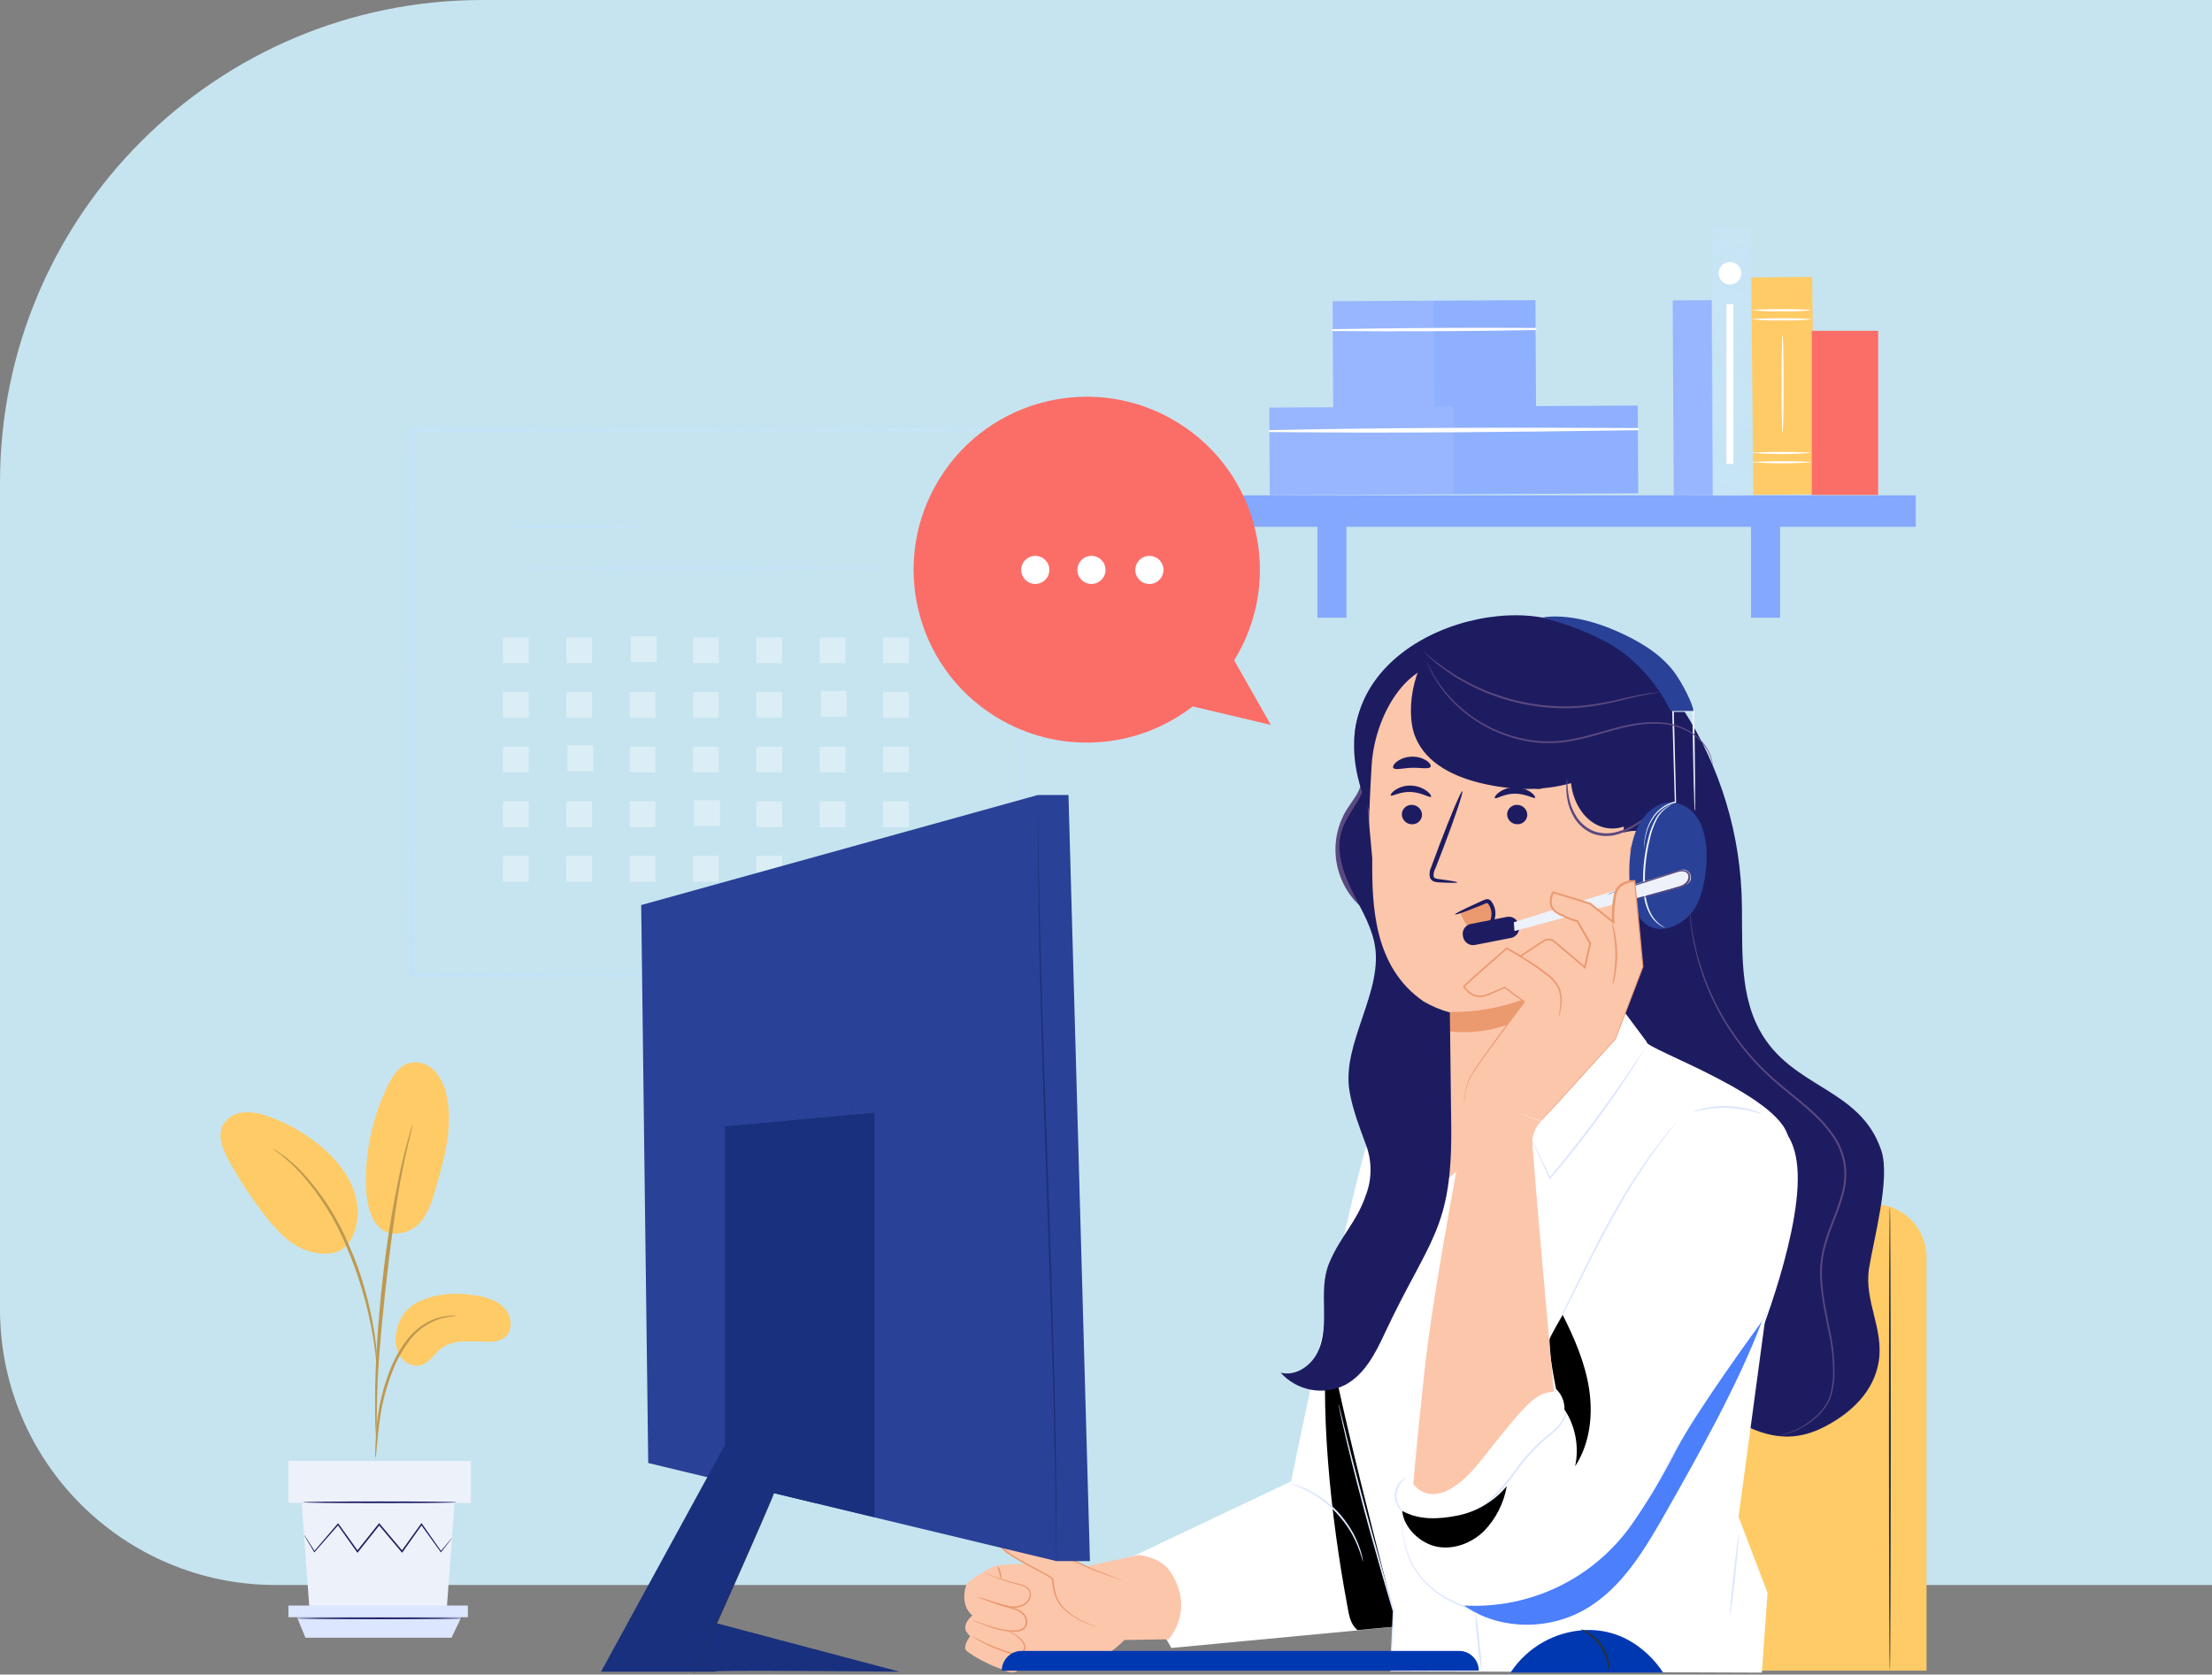 <svg width="321" height="243" viewBox="0 0 321 243" fill="none" xmlns="http://www.w3.org/2000/svg">
<rect x="0" y="0" width="321" height="243" fill="#808080" stroke="none"/>
<path d="M0 70C0 31.34 31.34 0 70 0H321V230H40C17.909 230 0 212.091 0 190V70Z" fill="#C6E4EF"/>
<path d="M148.334 141.602C148.334 141.602 148.334 141.092 148.334 140.134C148.334 139.175 148.334 137.742 148.334 135.891C148.334 132.174 148.303 126.737 148.283 119.818C148.257 105.978 148.221 86.208 148.181 62.409L148.38 62.608L59.706 62.644L59.941 62.409C59.941 91.221 59.941 118.334 59.941 141.602L59.732 141.399L123.84 141.5L141.926 141.557H148.37C148.37 141.557 148.237 141.557 147.966 141.557H146.756L142.013 141.582L123.978 141.638L59.732 141.74H59.523V141.531C59.523 118.263 59.523 91.149 59.497 62.338V62.103L148.574 62.139V62.338C148.533 86.188 148.497 106.004 148.472 119.869C148.472 126.773 148.431 132.194 148.421 135.901C148.421 137.737 148.421 139.144 148.421 140.108C148.421 141.072 148.334 141.602 148.334 141.602Z" fill="url(#paint0_linear_136_61)"/>
<path d="M93.683 76.478C93.683 76.61 89.016 76.717 83.267 76.717C77.517 76.717 72.845 76.61 72.845 76.478C72.845 76.345 77.492 76.258 83.267 76.258C89.042 76.258 93.683 76.35 93.683 76.478Z" fill="url(#paint1_linear_136_61)"/>
<path d="M131.239 82.429C131.239 82.556 118.422 82.663 102.644 82.663C86.866 82.663 74.014 82.556 74.014 82.429C74.014 82.302 86.831 82.189 102.644 82.189C118.458 82.189 131.239 82.296 131.239 82.429Z" fill="url(#paint2_linear_136_61)"/>
<path d="M76.73 92.501H72.997V96.228H76.73V92.501Z" fill="white" fill-opacity="0.37"/>
<path d="M85.922 92.501H82.189V96.228H85.922V92.501Z" fill="white" fill-opacity="0.37"/>
<path d="M95.281 92.331H91.548V96.059H95.281V92.331Z" fill="white" fill-opacity="0.37"/>
<path d="M104.303 92.501H100.57V96.228H104.303V92.501Z" fill="white" fill-opacity="0.37"/>
<path d="M113.499 92.501H109.766V96.228H113.499V92.501Z" fill="white" fill-opacity="0.37"/>
<path d="M122.69 92.501H118.958V96.228H122.69V92.501Z" fill="white" fill-opacity="0.37"/>
<path d="M131.882 92.501H128.149V96.228H131.882V92.501Z" fill="white" fill-opacity="0.37"/>
<path d="M76.73 100.429H72.997V104.158H76.73V100.429Z" fill="white" fill-opacity="0.37"/>
<path d="M85.922 100.429H82.189V104.158H85.922V100.429Z" fill="white" fill-opacity="0.37"/>
<path d="M95.112 100.429H91.379V104.158H95.112V100.429Z" fill="white" fill-opacity="0.37"/>
<path d="M104.303 100.429H100.57V104.158H104.303V100.429Z" fill="white" fill-opacity="0.37"/>
<path d="M113.499 100.429H109.766V104.158H113.499V100.429Z" fill="white" fill-opacity="0.37"/>
<path d="M122.859 100.255H119.126V103.983H122.859V100.255Z" fill="white" fill-opacity="0.37"/>
<path d="M131.882 100.429H128.149V104.158H131.882V100.429Z" fill="white" fill-opacity="0.37"/>
<path d="M76.73 108.354H72.997V112.081H76.73V108.354Z" fill="white" fill-opacity="0.37"/>
<path d="M86.09 108.186H82.357V111.913H86.09V108.186Z" fill="white" fill-opacity="0.37"/>
<path d="M95.112 108.354H91.379V112.081H95.112V108.354Z" fill="white" fill-opacity="0.37"/>
<path d="M104.303 108.354H100.57V112.081H104.303V108.354Z" fill="white" fill-opacity="0.37"/>
<path d="M113.499 108.354H109.766V112.081H113.499V108.354Z" fill="white" fill-opacity="0.37"/>
<path d="M122.69 108.354H118.958V112.081H122.69V108.354Z" fill="white" fill-opacity="0.37"/>
<path d="M131.882 108.354H128.149V112.081H131.882V108.354Z" fill="white" fill-opacity="0.37"/>
<path d="M76.73 116.284H72.997V120.011H76.73V116.284Z" fill="white" fill-opacity="0.37"/>
<path d="M85.922 116.284H82.189V120.011H85.922V116.284Z" fill="white" fill-opacity="0.37"/>
<path d="M95.112 116.284H91.379V120.011H95.112V116.284Z" fill="white" fill-opacity="0.37"/>
<path d="M104.477 116.115H100.745V119.842H104.477V116.115Z" fill="white" fill-opacity="0.37"/>
<path d="M113.499 116.284H109.766V120.011H113.499V116.284Z" fill="white" fill-opacity="0.37"/>
<path d="M122.69 116.284H118.958V120.011H122.69V116.284Z" fill="white" fill-opacity="0.37"/>
<path d="M131.882 116.284H128.149V120.011H131.882V116.284Z" fill="white" fill-opacity="0.37"/>
<path d="M76.73 124.214H72.997V127.941H76.73V124.214Z" fill="white" fill-opacity="0.37"/>
<path d="M85.922 124.214H82.189V127.941H85.922V124.214Z" fill="white" fill-opacity="0.37"/>
<path d="M95.112 124.214H91.379V127.941H95.112V124.214Z" fill="white" fill-opacity="0.37"/>
<path d="M104.303 124.214H100.57V127.941H104.303V124.214Z" fill="white" fill-opacity="0.37"/>
<path d="M113.499 124.214H109.766V127.941H113.499V124.214Z" fill="white" fill-opacity="0.37"/>
<path d="M122.859 124.045H119.126V127.772H122.859V124.045Z" fill="#E0E0E0"/>
<path d="M131.882 124.214H128.149V127.941H131.882V124.214Z" fill="#E0E0E0"/>
<path d="M248.432 43.556L242.734 43.587L242.888 71.894L248.586 71.863L248.432 43.556Z" fill="#97B6FF"/>
<path d="M208.132 43.628L193.381 43.708L193.465 59.333L208.217 59.253L208.132 43.628Z" fill="#97B6FF"/>
<path d="M222.819 43.547L208.067 43.627L208.152 59.251L222.903 59.172L222.819 43.547Z" fill="#8EB0FF"/>
<path d="M193.402 48.034C203.205 48.116 213.014 48.07 222.833 47.896C222.92 47.881 222.976 47.799 222.961 47.713C222.951 47.646 222.9 47.595 222.833 47.585C213.035 47.529 203.205 47.585 193.407 47.764C193.33 47.779 193.284 47.85 193.299 47.927C193.31 47.983 193.356 48.024 193.407 48.034H193.402Z" fill="white"/>
<path d="M210.995 58.996L184.193 59.141L184.262 71.874L211.064 71.729L210.995 58.996Z" fill="#97B6FF"/>
<path d="M237.669 58.848L210.867 58.993L210.936 71.726L237.738 71.581L237.669 58.848Z" fill="#8EB0FF"/>
<path d="M184.209 62.689C202.014 62.893 219.88 62.689 237.68 62.424C237.767 62.409 237.824 62.327 237.808 62.24C237.798 62.174 237.747 62.123 237.68 62.113C219.876 62.021 202.009 62.032 184.209 62.419C184.132 62.434 184.086 62.506 184.102 62.582C184.112 62.638 184.153 62.679 184.209 62.689Z" fill="white"/>
<path d="M278.014 71.884H174.18V76.448H278.014V71.884Z" fill="#84A8FD"/>
<path d="M195.392 74.076H191.18V89.645H195.392V74.076Z" fill="#84A8FD"/>
<path d="M258.319 74.076H254.101V89.645H258.319V74.076Z" fill="#84A8FD"/>
<path d="M254.076 33L248.292 33.031L248.503 71.96L254.287 71.929L254.076 33Z" fill="url(#paint3_linear_136_61)"/>
<path d="M262.982 40.18L254.134 40.269L254.45 71.815L263.298 71.727L262.982 40.18Z" fill="#FFCB67"/>
<path d="M262.844 46.336C261.422 46.489 259.99 46.539 258.563 46.489C257.137 46.539 255.71 46.489 254.288 46.336C254.288 46.249 256.203 46.182 258.563 46.182C260.923 46.182 262.844 46.249 262.844 46.336Z" fill="white"/>
<path d="M262.844 45.01C261.422 45.163 259.99 45.214 258.563 45.163C257.137 45.214 255.71 45.163 254.288 45.01C254.288 44.924 256.203 44.857 258.563 44.857C260.923 44.857 262.844 44.924 262.844 45.01Z" fill="white"/>
<path d="M262.844 67.08C259.995 67.284 257.137 67.284 254.288 67.08C254.288 66.993 256.203 66.927 258.563 66.927C260.923 66.927 262.844 66.973 262.844 67.08Z" fill="white"/>
<path d="M262.844 65.733C259.995 65.937 257.137 65.937 254.288 65.733C254.288 65.646 256.203 65.58 258.563 65.58C260.923 65.58 262.844 65.646 262.844 65.733Z" fill="white"/>
<path d="M258.682 62.841C258.603 62.841 258.534 59.659 258.534 55.733C258.534 51.806 258.603 48.624 258.682 48.624C258.761 48.624 258.83 51.806 258.83 55.733C258.83 59.659 258.766 62.841 258.682 62.841Z" fill="white"/>
<path d="M272.556 48.002H262.921V71.816H272.556V48.002Z" fill="#FB6E67"/>
<path d="M252.687 39.656C252.687 40.559 251.952 41.293 251.049 41.293C250.145 41.293 249.409 40.559 249.409 39.656C249.409 38.753 250.145 38.019 251.049 38.019H251.054C251.957 38.024 252.687 38.753 252.687 39.656Z" fill="white"/>
<path d="M251.554 44.153H250.544V67.314H251.554V44.153Z" fill="white"/>
<path d="M224.088 174.733H271.846C276.115 174.733 279.572 178.185 279.572 182.449V242.427H216.378V182.449C216.378 178.196 219.83 174.743 224.088 174.733Z" fill="#FFCB67"/>
<path d="M274.252 175.08C274.328 175.08 274.384 190.148 274.384 208.735C274.384 227.323 274.328 242.391 274.252 242.391C274.175 242.391 274.119 227.323 274.119 208.735C274.119 190.148 274.18 175.08 274.252 175.08Z" fill="#263238"/>
<path d="M243.114 101.246C248.925 109.552 252.259 119.338 252.724 129.465C253.02 136.248 252.106 143.473 255.328 149.45C259.954 158.027 269.957 157.736 273.021 166.981C274.354 171.005 271.897 179.852 271.234 184.038C270.483 188.791 273.394 192.784 272.643 197.542C271.954 201.902 268.686 205.013 264.764 207.042C261.272 208.847 258.045 208.898 254.414 207.394C247.49 204.533 241.73 201.514 236.803 195.885C229.879 187.98 227.786 177.017 226.591 166.599C223.981 143.56 224.513 120.271 228.158 97.375" fill="#1E1C61"/>
<path d="M257.917 208.368C257.988 208.343 258.06 208.327 258.136 208.312C258.284 208.276 258.509 208.241 258.795 208.154C260.95 207.568 262.88 206.359 264.34 204.671C264.891 204.029 265.31 203.284 265.576 202.484C265.831 201.571 265.974 200.633 266.01 199.684C266.046 197.501 265.826 195.319 265.346 193.188C264.902 190.872 264.325 188.404 264.151 185.727C264.064 184.361 264.167 182.989 264.442 181.648C264.764 180.255 265.198 178.889 265.739 177.568C266.296 176.212 266.781 174.83 267.199 173.422C267.634 171.984 267.756 170.475 267.557 168.986C267.317 167.507 266.75 166.1 265.897 164.866C265.06 163.667 264.09 162.566 263.002 161.592C260.894 159.624 258.611 158.022 256.661 156.176C253.183 152.959 250.375 149.088 248.399 144.785C247.633 143.137 247 141.434 246.499 139.685C246.254 138.925 246.111 138.191 245.938 137.528C245.764 136.865 245.688 136.243 245.575 135.692C245.417 134.575 245.294 133.714 245.264 133.143C245.264 132.857 245.223 132.633 245.212 132.469C245.202 132.306 245.212 132.24 245.212 132.24C245.212 132.24 245.212 132.317 245.248 132.469C245.284 132.623 245.294 132.852 245.33 133.138C245.376 133.724 245.514 134.586 245.688 135.687C245.805 136.238 245.933 136.85 246.07 137.518C246.208 138.186 246.397 138.9 246.653 139.66C247.163 141.388 247.806 143.076 248.577 144.708C250.564 148.971 253.372 152.811 256.834 155.998C258.774 157.803 261.062 159.42 263.191 161.398C264.294 162.387 265.28 163.504 266.127 164.718C267.006 165.982 267.588 167.431 267.828 168.951C268.032 170.475 267.91 172.02 267.465 173.494C267.067 174.942 266.51 176.314 265.995 177.66C265.453 178.966 265.024 180.312 264.698 181.689C264.422 183.009 264.325 184.366 264.406 185.712C264.544 188.353 265.137 190.811 265.576 193.142C266.046 195.294 266.26 197.491 266.209 199.689C266.168 200.653 266.01 201.607 265.75 202.535C265.463 203.351 265.029 204.105 264.468 204.763C263.569 205.808 262.471 206.665 261.241 207.287C260.475 207.695 259.658 208.001 258.815 208.205C258.519 208.282 258.223 208.338 257.917 208.368Z" fill="#5A4980"/>
<path d="M162.846 226.588L187.355 214.967C187.355 214.967 196.898 168.69 198.706 165.217C200.514 161.745 208.051 158.741 208.051 158.741L206.789 221.402L204.543 235.869L169.984 239.138L162.846 226.588Z" fill="white"/>
<path d="M141.936 237.551C141.798 237.551 141.118 237.97 141.685 239.046C142.252 240.121 146.408 243.675 147.629 242.436C148.849 241.197 146.985 239.688 146.985 239.688L141.936 237.551Z" fill="#FFBE9D"/>
<path d="M147.159 239.735C147.159 239.735 152.173 240.367 154.098 241.102C156.197 241.898 158.75 241.352 160.466 240.194C161.441 239.546 162.35 238.807 163.182 237.981L169.575 237.879C171.449 235.686 171.929 232.632 170.821 229.97C170.479 229.063 169.983 228.221 169.361 227.476C168.6 226.656 167.4 225.993 165.327 225.635L157.734 227.273C157.734 227.273 145.99 226.431 143.876 227.42C143.876 227.42 141.246 228.975 140.434 229.628C140.128 229.878 139.194 232.866 141.108 234.422C141.108 234.422 139.444 235.743 140.347 236.931L140.777 237.44C140.777 237.44 139.658 238.889 140.235 239.521C140.812 240.154 145.852 243.09 147.644 242.397C149.436 241.704 147.956 240.026 147.159 239.72" fill="#FCC6AB"/>
<path d="M142.37 231.836C142.584 231.897 142.788 231.974 142.992 232.061C143.385 232.208 143.962 232.422 144.687 232.652C145.045 232.769 145.443 232.887 145.877 232.999C146.311 233.111 146.776 233.208 147.261 233.366C147.787 233.509 148.267 233.799 148.64 234.197C149.059 234.646 149.201 235.288 149.007 235.875C148.89 236.166 148.67 236.4 148.39 236.543C148.129 236.67 147.843 236.752 147.552 236.777C147.016 236.808 146.48 236.778 145.954 236.691C145.071 236.548 144.203 236.324 143.36 236.018C142.64 235.763 142.073 235.508 141.68 235.355C141.471 235.278 141.272 235.186 141.083 235.069C141.297 235.125 141.506 235.197 141.711 235.278C142.109 235.421 142.686 235.64 143.406 235.875C144.238 236.155 145.091 236.364 145.959 236.502C146.465 236.584 146.98 236.604 147.491 236.574C147.756 236.548 148.012 236.477 148.252 236.359C148.482 236.237 148.665 236.038 148.762 235.799C148.931 235.294 148.818 234.738 148.466 234.34C148.119 233.968 147.675 233.697 147.184 233.56C146.715 233.401 146.245 233.3 145.816 233.177C145.387 233.055 144.984 232.927 144.626 232.805C143.901 232.555 143.334 232.295 142.946 232.147C142.747 232.066 142.553 231.958 142.37 231.836Z" fill="#EB996E"/>
<path d="M142.819 228.22C143.029 228.281 143.238 228.352 143.437 228.444C143.835 228.597 144.407 228.817 145.122 229.051C145.837 229.286 146.7 229.561 147.675 229.78C148.211 229.862 148.717 230.071 149.161 230.382C149.396 230.576 149.549 230.851 149.595 231.152C149.641 231.458 149.595 231.764 149.467 232.044C149.207 232.58 148.727 232.988 148.155 233.156C147.639 233.324 147.093 233.365 146.557 233.284C145.684 233.11 144.831 232.86 144.004 232.539L142.314 231.948C142.104 231.881 141.9 231.8 141.701 231.708C141.915 231.744 142.13 231.8 142.339 231.871L144.05 232.381C144.882 232.677 145.734 232.906 146.603 233.075C147.108 233.146 147.624 233.1 148.109 232.942C148.63 232.784 149.064 232.412 149.299 231.922C149.549 231.448 149.442 230.862 149.049 230.5C148.63 230.209 148.155 230.015 147.65 229.933C146.674 229.689 145.811 229.424 145.096 229.158C144.382 228.893 143.82 228.649 143.432 228.485C143.222 228.414 143.018 228.327 142.819 228.22Z" fill="#EB996E"/>
<path d="M145.235 229.241C145.132 228.909 145.051 228.568 145.005 228.221C144.887 227.89 144.805 227.548 144.754 227.201C145 227.466 145.158 227.798 145.209 228.155C145.336 228.507 145.347 228.889 145.235 229.241Z" fill="#EB996E"/>
<path d="M162.918 229.404L158.45 227.711C158.45 227.711 146.047 221.928 145.838 222.244C145.628 222.56 144.954 222.52 145.102 224.029C145.251 225.538 152.476 228.588 152.705 229.128C152.935 229.669 152.552 232.3 155.223 234.192C157.893 236.084 159.818 236.13 159.818 236.13" fill="#FCC6AB"/>
<path d="M159.817 236.083H159.7L159.393 236.052C159 235.991 158.612 235.894 158.234 235.772C156.84 235.298 155.553 234.558 154.445 233.594C153.695 232.891 153.164 231.988 152.913 230.988C152.786 230.438 152.699 229.882 152.648 229.321C152.638 229.255 152.623 229.193 152.602 229.132C152.571 229.081 152.531 229.04 152.485 229.01C152.367 228.923 152.244 228.847 152.122 228.775C151.872 228.627 151.611 228.484 151.336 228.342C150.263 227.766 149.115 227.189 147.961 226.526C147.368 226.195 146.796 225.833 146.24 225.441C145.954 225.241 145.683 225.012 145.433 224.767C145.3 224.64 145.183 224.497 145.091 224.339C145.04 224.252 145.004 224.155 144.989 224.058C144.979 223.967 144.979 223.875 144.989 223.783C144.948 223.416 145.014 223.039 145.178 222.707C145.28 222.549 145.413 222.417 145.571 222.314C145.637 222.274 145.693 222.223 145.744 222.167C145.744 222.167 145.744 222.167 145.785 222.121C145.811 222.1 145.842 222.095 145.872 222.095C145.903 222.09 145.928 222.09 145.959 222.095L146.097 222.131C146.766 222.335 147.384 222.605 148.002 222.86C149.227 223.37 150.396 223.88 151.51 224.39C153.741 225.41 155.732 226.317 157.407 227.103C157.826 227.292 158.219 227.49 158.597 227.654L159.689 228.082L161.441 228.775L162.544 229.219L162.825 229.341C162.891 229.341 162.921 229.382 162.921 229.387C162.921 229.392 162.886 229.387 162.82 229.356L162.529 229.26L161.41 228.847L159.643 228.219L158.541 227.806C158.153 227.648 157.759 227.454 157.341 227.266L151.428 224.599C150.309 224.089 149.14 223.579 147.915 223.069C147.302 222.819 146.679 222.559 146.036 222.35L145.923 222.325H145.882C145.882 222.325 145.882 222.294 145.882 222.274C146.025 222.365 145.918 222.304 145.949 222.325C145.887 222.401 145.816 222.467 145.734 222.518C145.597 222.6 145.484 222.717 145.397 222.85C145.254 223.151 145.198 223.482 145.234 223.814C145.229 223.972 145.27 224.13 145.341 224.273C145.428 224.415 145.53 224.543 145.648 224.66C145.887 224.9 146.148 225.114 146.429 225.308C146.98 225.706 147.557 226.052 148.129 226.384C149.278 227.046 150.417 227.628 151.494 228.204C151.764 228.352 152.005 228.495 152.286 228.653C152.418 228.73 152.546 228.811 152.668 228.898C152.745 228.949 152.801 229.015 152.842 229.097C152.867 229.173 152.883 229.25 152.893 229.326C152.939 229.882 153.026 230.432 153.143 230.978C153.378 231.952 153.884 232.834 154.604 233.528C155.691 234.492 156.953 235.236 158.316 235.736C158.689 235.869 159.067 235.97 159.455 236.047C159.587 236.078 159.689 236.088 159.761 236.098L159.817 236.083Z" fill="#EB996E"/>
<path d="M146.138 236.665C146.301 236.685 146.464 236.731 146.612 236.803C147.031 236.971 147.424 237.195 147.782 237.476C148.032 237.669 148.257 237.889 148.456 238.134C148.711 238.409 148.839 238.776 148.818 239.153C148.736 239.582 148.415 239.928 147.991 240.046C147.562 240.163 147.113 240.148 146.694 240.005C145.274 239.587 143.896 239.036 142.579 238.358C142.18 238.149 141.797 237.924 141.424 237.675C141.282 237.593 141.149 237.491 141.032 237.379C141.185 237.44 141.328 237.511 141.466 237.603C141.741 237.761 142.139 237.981 142.645 238.225C143.962 238.853 145.331 239.383 146.73 239.806C147.113 239.939 147.521 239.954 147.914 239.852C148.267 239.76 148.532 239.48 148.614 239.128C148.635 238.797 148.527 238.47 148.308 238.22C148.119 237.981 147.909 237.766 147.675 237.572C147.205 237.21 146.689 236.905 146.138 236.665Z" fill="#EB996E"/>
<path d="M204.368 235.869C200.355 222.35 196.816 204.941 192.803 191.423C191.332 203.901 193.171 220.377 195.468 232.727C195.739 234.176 195.861 235.593 197 236.547L204.368 235.869Z" fill="black"/>
<path d="M197.797 226.589C197.74 226.589 197.572 225.707 197.025 224.355C196.704 223.57 196.321 222.805 195.877 222.081C195.325 221.199 194.692 220.373 193.987 219.603C193.272 218.843 192.491 218.155 191.649 217.538C190.959 217.038 190.229 216.599 189.463 216.222C188.156 215.579 187.278 215.345 187.293 215.294C187.508 215.319 187.717 215.37 187.916 215.441C188.156 215.503 188.396 215.579 188.626 215.676C188.937 215.783 189.244 215.911 189.545 216.053C190.332 216.416 191.082 216.844 191.792 217.338C192.655 217.951 193.456 218.649 194.186 219.419C194.901 220.204 195.534 221.061 196.086 221.969C196.525 222.713 196.903 223.488 197.204 224.299C197.342 224.641 197.424 224.962 197.511 225.243C197.587 225.482 197.648 225.727 197.694 225.972C197.751 226.176 197.781 226.38 197.797 226.589Z" fill="#DCE6FF"/>
<path d="M205.446 158.109C205.446 158.109 192.614 186.742 192.614 192.015C192.614 197.288 202.229 233.794 202.229 233.794C202.137 235.247 201.764 242.524 201.764 242.524L255.68 242.712L256.502 231.137L252.295 220.107L256.497 188.924C256.497 188.924 259.326 170.822 259.561 165.758C259.877 159.425 238.391 152.082 238.978 151.204L235.271 146.228L214.024 163.458L209.822 151.342L204.787 156.09L205.446 158.109Z" fill="white"/>
<path d="M240.754 165.728C234.918 175.585 224.241 193.545 224.241 193.545L205.104 215.339C205.104 215.339 203.852 226.41 206.354 229.806C208.857 233.203 213.151 235.523 213.151 235.523C213.151 235.523 218.201 235.523 224.619 230.163C231.037 224.804 248.741 202.657 248.741 202.657L254.822 195.33C254.822 195.33 262.072 177.543 260.72 168.492C260.209 164.999 258.708 163.55 256.727 161.949C251.738 157.936 244.017 160.215 240.754 165.728Z" fill="white"/>
<path d="M257.075 189.159C257.049 189.23 257.018 189.296 256.983 189.363C256.916 189.505 256.819 189.694 256.702 189.944C256.447 190.454 256.058 191.193 255.527 192.132C254.47 194.013 252.826 196.67 250.682 199.878C249.604 201.479 248.404 203.218 247.082 205.064C245.76 206.909 244.258 208.812 243.022 211.035C241.787 213.258 240.663 215.686 239.31 218.113C237.922 220.627 236.293 223.003 234.444 225.206C232.596 227.419 230.426 229.337 228 230.897C225.728 232.345 223.19 233.324 220.535 233.783C218.13 234.212 215.664 234.105 213.304 233.477C212.237 233.191 211.206 232.774 210.241 232.238C209.342 231.764 208.494 231.193 207.718 230.535C207.009 229.948 206.37 229.276 205.819 228.531C205.324 227.873 204.905 227.159 204.563 226.41C204.037 225.201 203.695 223.921 203.542 222.616C203.455 221.79 203.424 220.963 203.455 220.132C203.455 219.857 203.485 219.622 203.496 219.485C203.491 219.413 203.491 219.337 203.496 219.265C203.501 219.337 203.501 219.413 203.496 219.485C203.496 219.643 203.496 219.857 203.496 220.132C203.485 220.958 203.531 221.779 203.629 222.6C203.802 223.896 204.16 225.155 204.691 226.349C205.033 227.083 205.456 227.781 205.947 228.429C206.493 229.158 207.126 229.816 207.836 230.392C208.607 231.035 209.444 231.595 210.333 232.06C211.288 232.58 212.299 232.988 213.35 233.268C215.684 233.875 218.125 233.972 220.499 233.544C223.119 233.085 225.621 232.111 227.862 230.678C230.267 229.127 232.417 227.225 234.25 225.033C236.088 222.845 237.707 220.484 239.086 217.985C240.439 215.574 241.531 213.126 242.813 210.912C244.064 208.848 245.427 206.848 246.898 204.931C248.226 203.095 249.451 201.362 250.518 199.77C252.683 196.584 254.348 193.942 255.43 192.081C255.977 191.147 256.38 190.418 256.646 189.919L256.957 189.347C256.988 189.281 257.029 189.22 257.075 189.159Z" fill="#DCE6FF"/>
<path d="M204.123 214.364C204.123 214.4 203.852 214.568 203.5 214.961C202.535 215.986 202.392 217.531 203.153 218.714C203.424 219.163 203.664 219.382 203.664 219.413C203.664 219.443 203.342 219.27 203.005 218.821C202.091 217.587 202.254 215.868 203.378 214.828C203.577 214.604 203.837 214.446 204.123 214.364Z" fill="#DCE6FF"/>
<path d="M207.662 220.148C207.764 220.164 207.866 220.184 207.963 220.22L208.321 220.317L208.831 220.408C209.893 220.546 210.971 220.449 211.986 220.113C213.498 219.608 214.887 218.797 216.072 217.726C217.476 216.38 218.752 214.901 219.876 213.315C221.019 211.714 222.337 210.245 223.802 208.935C224.497 208.353 225.176 207.838 225.743 207.283C226.284 206.788 226.718 206.191 227.019 205.523C227.433 204.534 227.32 203.407 226.728 202.515C226.483 202.214 226.166 201.974 225.804 201.826C225.906 201.846 226.003 201.872 226.1 201.913C226.376 202.035 226.616 202.219 226.81 202.454C227.469 203.366 227.611 204.549 227.198 205.594C226.892 206.288 226.452 206.92 225.901 207.441C225.324 208.012 224.64 208.542 223.961 209.123C222.521 210.434 221.218 211.892 220.09 213.478C218.951 215.08 217.66 216.563 216.23 217.915C215.025 218.991 213.605 219.797 212.063 220.291C211.017 220.617 209.908 220.694 208.831 220.51L208.321 220.393C208.178 220.352 208.06 220.301 207.968 220.271C207.861 220.245 207.759 220.204 207.662 220.148Z" fill="#DCE6FF"/>
<path d="M243.354 162.699C243.287 162.806 243.216 162.908 243.139 163.005C242.971 163.219 242.756 163.515 242.486 163.856C241.903 164.581 241.102 165.662 240.121 167.008C237.625 170.547 235.347 174.234 233.315 178.058C230.905 182.525 228.913 186.671 227.387 189.629C226.631 191.113 226.008 192.306 225.554 193.122L225.058 194.055C225.002 194.167 224.936 194.274 224.859 194.371C224.9 194.254 224.946 194.137 225.007 194.029L227.238 189.542C228.719 186.559 230.69 182.403 233.101 177.926C235.138 174.091 237.441 170.404 239.994 166.891C241.015 165.56 241.817 164.489 242.424 163.785L243.119 162.964C243.19 162.867 243.267 162.78 243.354 162.699Z" fill="#DCE6FF"/>
<path d="M203.51 219.265C205.997 220.611 208.734 220.469 211.512 219.928C214.315 219.367 216.842 217.858 218.66 215.655C218.241 218.107 217.088 220.382 215.357 222.172C213.59 223.9 211.027 224.9 208.596 224.456C206.165 224.013 203.704 221.728 203.49 219.265" fill="black"/>
<path d="M227.05 204.55C228.628 206.982 229.18 209.935 228.582 212.77C230.691 209.547 231.186 205.468 230.625 201.659C230.063 197.849 228.506 194.254 226.78 190.812C226.78 190.812 224.88 194.025 224.86 194.382C224.768 196.238 225.452 199.726 225.81 201.546C226.78 202.474 227.214 203.826 226.969 205.146" fill="black"/>
<path d="M211.947 232.605C217.022 236.557 224.554 236.741 230.104 233.498C235.45 230.371 238.744 224.742 241.797 219.362C246.53 211.03 252.3 200.724 255.681 191.759C255.681 191.759 246.209 204.666 243.355 210.229C241.45 213.992 239.29 217.618 236.89 221.08C231.365 229.02 222.108 233.523 212.442 232.977" fill="#4B7FFB"/>
<path d="M201.764 242.497C201.753 242.446 201.753 242.39 201.764 242.339C201.764 242.217 201.764 242.064 201.764 241.875C201.764 241.442 201.799 240.855 201.83 240.105C201.902 238.576 201.999 236.383 202.121 233.767V233.828C201.207 230.768 200.135 227.056 199.022 223.048C197.551 217.735 196.31 212.9 195.473 209.387C195.06 207.633 194.733 206.205 194.528 205.216C194.431 204.741 194.355 204.359 194.299 204.079C194.268 203.946 194.247 203.814 194.232 203.676C194.283 203.803 194.324 203.931 194.35 204.063L194.63 205.195C194.88 206.215 195.228 207.613 195.652 209.341C196.535 212.844 197.807 217.668 199.277 222.977C200.385 226.985 201.442 230.697 202.341 233.762V233.798C202.183 236.414 202.05 238.591 201.953 240.141C201.902 240.881 201.861 241.472 201.83 241.905C201.83 242.089 201.799 242.242 201.789 242.364C201.789 242.41 201.779 242.456 201.764 242.497Z" fill="#DCE6FF"/>
<path d="M255.696 161.653C255.696 161.694 255.144 161.5 254.26 161.281C253.107 160.99 251.927 160.822 250.743 160.771C249.553 160.74 248.368 160.832 247.199 161.046C246.3 161.214 245.754 161.368 245.743 161.326C245.856 161.255 245.984 161.199 246.111 161.164C246.453 161.046 246.806 160.944 247.158 160.863C248.327 160.587 249.532 160.47 250.732 160.506C251.943 160.541 253.142 160.735 254.306 161.077C254.654 161.179 254.996 161.301 255.328 161.444C255.583 161.572 255.696 161.633 255.696 161.653Z" fill="#DCE6FF"/>
<path d="M238.626 152.239C238.59 152.331 238.545 152.422 238.488 152.504L238.054 153.233C237.671 153.866 237.105 154.763 236.385 155.88C234.939 158.088 232.871 161.101 230.426 164.304C228.46 166.889 226.555 169.209 224.998 171.025L224.885 171.152L224.819 170.999C224.074 169.378 223.461 168.031 223.017 167.058C222.817 166.609 222.659 166.242 222.532 165.961C222.47 165.833 222.419 165.706 222.383 165.568C222.465 165.686 222.537 165.808 222.593 165.936C222.731 166.211 222.904 166.568 223.129 167.006C223.594 167.97 224.237 169.301 225.008 170.912L224.834 170.887C226.366 169.051 228.25 166.726 230.216 164.146C232.657 160.943 234.74 157.955 236.226 155.772L237.967 153.177L238.442 152.474C238.493 152.387 238.555 152.31 238.626 152.239Z" fill="#DCE6FF"/>
<path d="M251.039 234.477C250.962 234.477 251.197 231.821 251.549 228.562C251.902 225.304 252.264 222.672 252.336 222.682C252.407 222.693 252.172 225.334 251.825 228.593C251.478 231.851 251.1 234.482 251.039 234.477Z" fill="#DCE6FF"/>
<path d="M214.081 233.778C214.371 235.246 214.576 236.73 214.688 238.225C214.893 239.708 215.01 241.203 215.031 242.696C214.744 241.228 214.54 239.744 214.423 238.25C214.224 236.771 214.106 235.277 214.081 233.778Z" fill="#DCE6FF"/>
<path d="M210.598 167.772C210.516 167.426 210.164 167.212 209.817 167.293C209.745 167.309 209.674 167.339 209.612 167.38L209.577 167.41C209.321 167.635 209.301 168.027 209.526 168.282C209.75 168.537 210.143 168.558 210.399 168.334C210.557 168.191 210.634 167.982 210.598 167.772Z" fill="white"/>
<path d="M208.264 162.606C208.177 162.255 207.825 162.04 207.473 162.127C207.401 162.143 207.335 162.173 207.274 162.214L207.238 162.244C206.977 162.469 206.952 162.861 207.176 163.122C207.401 163.381 207.794 163.407 208.055 163.183C208.218 163.04 208.3 162.821 208.259 162.606H208.264Z" fill="white"/>
<path d="M209.281 156.641C209.194 156.289 208.842 156.075 208.489 156.162C208.418 156.177 208.351 156.208 208.29 156.248L208.254 156.274C207.999 156.498 207.979 156.891 208.203 157.146C208.428 157.401 208.821 157.421 209.076 157.197C209.235 157.059 209.306 156.85 209.276 156.641H209.281Z" fill="white"/>
<path d="M201.963 164.852C201.877 164.5 201.524 164.286 201.172 164.373C201.1 164.388 201.034 164.418 200.973 164.459L200.937 164.485C200.682 164.709 200.661 165.102 200.886 165.357C201.111 165.612 201.504 165.632 201.759 165.407C201.917 165.27 201.989 165.061 201.958 164.852H201.963Z" fill="white"/>
<path d="M218.931 167.216C218.85 166.869 218.497 166.655 218.15 166.737C218.078 166.752 218.007 166.783 217.946 166.823L217.91 166.854C217.655 167.078 217.634 167.471 217.859 167.726C218.084 167.981 218.477 168.001 218.732 167.777C218.891 167.634 218.967 167.425 218.931 167.216Z" fill="white"/>
<path d="M204.562 177.859C204.475 177.507 204.123 177.293 203.771 177.38C203.699 177.395 203.633 177.426 203.572 177.467H203.536C203.281 177.691 203.26 178.084 203.485 178.339C203.71 178.594 204.103 178.614 204.358 178.39C204.517 178.252 204.588 178.043 204.557 177.834L204.562 177.859Z" fill="white"/>
<path d="M196.117 190.812C196.03 190.46 195.677 190.246 195.325 190.332C195.254 190.348 195.187 190.378 195.126 190.419L195.09 190.45C194.835 190.674 194.815 191.067 195.039 191.322C195.264 191.576 195.657 191.597 195.912 191.372C196.071 191.235 196.142 191.021 196.111 190.812H196.117Z" fill="white"/>
<path d="M225.426 239.122C225.339 238.77 224.987 238.556 224.634 238.643C224.563 238.658 224.497 238.689 224.435 238.729L224.399 238.76C224.145 238.984 224.124 239.377 224.349 239.632C224.573 239.887 224.967 239.908 225.222 239.683C225.38 239.546 225.452 239.331 225.421 239.122H225.426Z" fill="white"/>
<path d="M213.988 177.859C213.901 177.507 213.549 177.293 213.196 177.38C213.125 177.395 213.058 177.426 212.997 177.467H212.962C212.706 177.691 212.686 178.084 212.91 178.339C213.135 178.594 213.528 178.614 213.784 178.39C213.942 178.252 214.013 178.043 213.983 177.834L213.988 177.859Z" fill="white"/>
<path d="M211.578 202.213C211.491 201.861 211.139 201.647 210.787 201.734C210.715 201.749 210.649 201.78 210.587 201.82L210.557 201.851C210.302 202.076 210.281 202.468 210.506 202.723C210.73 202.978 211.124 202.999 211.379 202.774C211.537 202.631 211.614 202.422 211.578 202.213Z" fill="white"/>
<path d="M218.007 187.451C217.925 187.104 217.573 186.89 217.226 186.972C217.155 186.987 217.083 187.017 217.021 187.058L216.986 187.084C216.731 187.308 216.71 187.701 216.935 187.956C217.159 188.21 217.553 188.231 217.808 188.006C217.966 187.869 218.038 187.66 218.007 187.451Z" fill="white"/>
<path d="M222.986 159.818C222.899 159.466 222.546 159.252 222.194 159.339C222.122 159.354 222.056 159.385 221.995 159.426L221.959 159.451C221.704 159.675 221.684 160.068 221.908 160.323C222.133 160.578 222.526 160.599 222.781 160.374C222.94 160.237 223.011 160.027 222.98 159.818H222.986Z" fill="white"/>
<path d="M201.596 97.784C197.577 100.334 195.979 105.693 196.734 108.86C197.122 110.456 197.848 112.063 197.531 113.669C197.26 115.061 196.254 116.178 195.489 117.381C192.226 122.623 193.829 129.518 199.078 132.776C202.208 134.719 206.099 134.999 209.48 133.526" fill="#5A4980"/>
<path d="M199.217 118.686C188.355 96.662 212.707 86.402 225.401 89.982C237.334 93.347 242.425 99.278 244.391 107.248C246.357 115.218 246.259 123.862 243.13 131.455C241.598 135.198 238.809 139.002 234.781 139.471" fill="#1E1C61"/>
<path d="M210.16 171.01C209.991 160.74 209.869 146.64 209.869 146.697C209.869 146.752 201.051 145.233 199.197 133.729C198.288 128.002 198.579 118.614 199.059 110.94C199.498 104.03 204.078 95.555 210.971 96.284L232.494 101.715C234.587 101.934 236.166 103.724 236.12 105.825L234.619 150.188" fill="#FCC6AB"/>
<path d="M203.429 118.114C203.414 118.909 204.031 119.572 204.828 119.608C205.599 119.679 206.283 119.113 206.354 118.343C206.354 118.328 206.355 118.318 206.36 118.302C206.375 117.507 205.757 116.844 204.96 116.803C204.184 116.732 203.5 117.303 203.434 118.078C203.429 118.093 203.429 118.103 203.429 118.114Z" fill="#1E1C61"/>
<path d="M218.706 118.114C218.691 118.904 219.314 119.567 220.105 119.603C220.876 119.674 221.56 119.108 221.632 118.338C221.632 118.323 221.632 118.312 221.637 118.297C221.652 117.502 221.035 116.839 220.238 116.803C219.467 116.732 218.783 117.298 218.711 118.068C218.711 118.083 218.706 118.099 218.706 118.114Z" fill="#1E1C61"/>
<path d="M201.835 115.432C202.014 115.63 203.163 114.84 204.751 114.922C206.339 115.003 207.478 115.809 207.662 115.62C207.748 115.539 207.57 115.187 207.075 114.8C206.406 114.299 205.594 114.019 204.756 113.999C203.929 113.968 203.112 114.203 202.428 114.667C201.927 115.013 201.749 115.34 201.835 115.432Z" fill="#1E1C61"/>
<path d="M216.939 115.81C217.123 116.004 218.242 115.167 219.83 115.167C221.418 115.167 222.592 115.953 222.761 115.759C222.847 115.672 222.659 115.325 222.148 114.958C221.459 114.484 220.637 114.234 219.799 114.244C218.972 114.244 218.165 114.509 217.501 114.999C217.011 115.376 216.848 115.723 216.939 115.81Z" fill="#1E1C61"/>
<path d="M211.486 128.049C211.486 127.957 210.506 127.788 208.902 127.579C208.494 127.539 208.111 127.457 208.044 127.182C208.009 126.763 208.101 126.34 208.315 125.978C208.693 124.999 209.096 123.969 209.515 122.888C211.185 118.493 212.39 114.872 212.211 114.806C212.032 114.739 210.537 118.253 208.872 122.654L207.718 125.764C207.463 126.253 207.386 126.815 207.509 127.355C207.631 127.646 207.876 127.86 208.178 127.946C208.402 128.008 208.632 128.043 208.866 128.043C210.48 128.13 211.481 128.135 211.486 128.049Z" fill="#1E1C61"/>
<path d="M210.388 146.851C215.816 146.933 221.162 145.51 225.829 142.741C225.829 142.741 221.929 150.747 210.388 149.671V146.851Z" fill="#EB996E"/>
<path d="M216.547 113.551C216.7 113.984 218.294 113.775 220.157 114.005C222.021 114.234 223.532 114.734 223.782 114.346C223.895 114.163 223.629 113.755 223.022 113.327C221.372 112.286 219.34 112.067 217.507 112.719C216.823 113.005 216.476 113.347 216.547 113.551Z" fill="#263238"/>
<path d="M202.203 111.445C202.484 111.807 203.582 111.445 204.899 111.414C206.217 111.384 207.335 111.659 207.59 111.282C207.703 111.098 207.529 110.736 207.039 110.394C206.39 109.976 205.625 109.767 204.849 109.803C204.072 109.818 203.322 110.073 202.699 110.527C202.234 110.889 202.081 111.261 202.203 111.445Z" fill="#1E1C61"/>
<path d="M234.663 121.134C234.832 121.052 240.836 118.4 240.908 125.295C240.979 132.189 234.03 130.838 234.015 130.639C233.999 130.44 234.663 121.134 234.663 121.134Z" fill="#FCC6AB"/>
<path d="M236.098 127.996C236.129 127.996 236.221 128.078 236.425 128.169C236.716 128.282 237.032 128.282 237.324 128.169C238.049 127.894 238.651 126.731 238.672 125.487C238.687 124.896 238.564 124.309 238.319 123.774C238.186 123.336 237.844 122.994 237.405 122.861C237.119 122.79 236.823 122.927 236.701 123.198C236.609 123.391 236.655 123.529 236.619 123.539C236.583 123.549 236.466 123.427 236.522 123.142C236.558 122.973 236.649 122.82 236.787 122.708C236.976 122.56 237.216 122.494 237.451 122.525C238.028 122.631 238.508 123.035 238.718 123.58C239.018 124.172 239.167 124.835 239.156 125.497C239.126 126.884 238.426 128.195 237.431 128.491C237.058 128.603 236.649 128.542 236.328 128.323C236.113 128.165 236.078 128.006 236.098 127.996Z" fill="#EB996E"/>
<path d="M209.194 93.026C205.355 95.009 203.772 102.852 205.359 106.871C206.948 110.889 211.232 112.847 215.455 113.77C219.677 114.693 223.818 114.79 227.985 113.647C228.271 116.442 229.951 119.313 232.667 120.052C236.267 121.026 239.892 117.737 240.694 114.102C241.496 110.465 240.291 106.723 239.106 103.189" fill="#1E1C61"/>
<path d="M239.652 118.039C239.652 118.039 239.479 118.243 239.116 118.548C238.61 118.977 238.08 119.375 237.528 119.747C236.706 120.313 235.797 120.751 234.842 121.047C233.647 121.425 232.366 121.404 231.181 120.991C230.017 120.522 229.042 119.681 228.409 118.599C227.898 117.738 227.556 116.779 227.413 115.785C227.311 115.122 227.275 114.454 227.306 113.786C227.295 113.541 227.326 113.296 227.392 113.062C227.469 113.062 227.392 114.107 227.688 115.734C227.862 116.677 228.209 117.585 228.71 118.406C229.317 119.4 230.226 120.18 231.309 120.619C232.417 121.001 233.612 121.027 234.735 120.69C235.664 120.42 236.548 120.027 237.365 119.512C238.784 118.625 239.612 117.982 239.652 118.039Z" fill="#5A4980"/>
<path d="M211.956 132.475C212.16 133.072 212.446 133.638 212.814 134.153C213.187 134.673 213.764 135.01 214.402 135.076C215.086 135.071 215.724 134.724 216.097 134.153C216.455 133.577 216.618 132.904 216.567 132.225C216.541 131.619 216.261 130.894 215.658 130.823C215.403 130.813 215.152 130.869 214.928 130.986L211.752 132.271" fill="#EB996E"/>
<path d="M213.223 135.08C213.223 134.983 213.937 135.263 214.918 134.871C215.474 134.656 215.929 134.243 216.199 133.713C216.506 133.06 216.521 132.306 216.24 131.638C216.169 131.47 216.072 131.312 215.965 131.164C215.837 131.031 215.857 131.036 215.725 131.057C215.592 131.077 215.383 131.189 215.214 131.255L214.704 131.47C214.024 131.745 213.406 131.979 212.891 132.178C211.869 132.566 211.19 132.77 211.16 132.688C211.129 132.607 211.732 132.28 212.733 131.801C213.243 131.561 213.83 131.291 214.499 130.98L215.01 130.75C215.199 130.674 215.337 130.592 215.592 130.511C215.745 130.46 215.908 130.46 216.062 130.511C216.199 130.572 216.322 130.664 216.414 130.786C217.109 131.689 217.21 132.918 216.675 133.922C216.332 134.555 215.75 135.024 215.061 135.223C214.616 135.37 214.142 135.386 213.687 135.279C213.36 135.223 213.213 135.115 213.223 135.08Z" fill="#1E1C61"/>
<path d="M242.419 116.407C241.715 116.356 236.011 117.095 236.461 127.677C236.879 137.564 243.824 135.386 246.04 131.664C248.123 128.14 249.338 116.891 242.419 116.407Z" fill="#294197"/>
<path d="M245.927 117.657C245.912 117.565 245.902 117.473 245.902 117.381C245.902 117.172 245.902 116.907 245.871 116.57C245.871 115.841 245.82 114.822 245.784 113.557C245.734 110.962 245.662 107.346 245.575 103.18L245.703 103.302H242.767L242.899 103.169C242.899 103.955 242.94 104.786 242.966 105.633C243.063 109.6 243.155 113.281 243.231 116.397V116.489H243.145C241.939 116.764 240.867 117.458 240.117 118.437C239.55 119.197 239.136 120.064 238.907 120.987C238.753 121.578 238.651 122.185 238.595 122.797C238.595 123.006 238.569 123.169 238.564 123.276C238.559 123.384 238.564 123.445 238.564 123.445C238.559 123.388 238.559 123.332 238.564 123.276C238.564 123.169 238.564 123.006 238.564 122.792C238.59 122.175 238.677 121.558 238.82 120.956C239.034 120.008 239.438 119.11 240.01 118.325C240.78 117.305 241.883 116.581 243.129 116.285L243.042 116.397C242.956 113.302 242.849 109.605 242.736 105.633C242.711 104.791 242.69 103.96 242.669 103.169V103.032H245.871V103.159C245.917 107.33 245.958 110.941 245.989 113.542C245.989 114.806 245.989 115.826 245.989 116.555C245.989 116.892 245.989 117.157 245.989 117.361C245.984 117.463 245.963 117.565 245.927 117.657Z" fill="#EDF1FA"/>
<path d="M242.42 103.174C242.42 103.174 239.438 96.208 232.335 92.766C229.619 91.415 226.764 90.359 223.823 89.614C223.823 89.614 227.969 88.635 234.674 91.613C237.737 92.97 240.801 94.729 242.843 97.376C244.13 99.053 245.744 102.332 245.739 103.174H242.42Z" fill="#294197"/>
<path d="M248.593 111.445C248.531 110.797 248.373 110.16 248.128 109.558C247.388 107.937 246.086 106.636 244.462 105.892C243.349 105.387 242.149 105.096 240.928 105.03C239.524 104.959 238.115 105.066 236.736 105.346C233.81 105.887 230.736 107.146 227.295 107.666C225.615 107.891 223.92 107.891 222.24 107.666C220.682 107.432 219.156 107.019 217.696 106.432C215.214 105.433 212.957 103.949 211.057 102.067C209.781 100.808 208.698 99.365 207.851 97.784C207.708 97.544 207.58 97.294 207.473 97.034L207.228 96.469C207.166 96.331 207.121 96.213 207.08 96.122C207.059 96.081 207.044 96.04 207.039 95.999C207.065 96.035 207.09 96.071 207.105 96.111L207.274 96.448L207.545 96.999C207.662 97.254 207.795 97.499 207.943 97.738C208.821 99.283 209.914 100.701 211.19 101.935C214.203 104.882 218.078 106.8 222.255 107.406C223.91 107.626 225.584 107.626 227.239 107.406C230.635 106.897 233.713 105.642 236.675 105.112C238.074 104.831 239.499 104.734 240.923 104.816C242.169 104.892 243.39 105.204 244.523 105.729C246.172 106.499 247.485 107.85 248.205 109.523C248.383 109.976 248.501 110.456 248.557 110.94V111.317C248.577 111.359 248.588 111.404 248.593 111.445Z" fill="#5A4980"/>
<path d="M240.888 100.456C240.765 100.487 240.643 100.507 240.52 100.517C240.28 100.553 239.923 100.604 239.468 100.686C238.559 100.833 237.257 101.124 235.654 101.522C233.78 102.027 231.87 102.399 229.94 102.629C227.571 102.873 225.181 102.817 222.822 102.471C220.463 102.129 218.155 101.512 215.944 100.625C214.132 99.906 212.396 99.013 210.762 97.948C210.077 97.483 209.465 97.055 208.944 96.647C208.423 96.239 207.984 95.887 207.647 95.571L206.871 94.842C206.697 94.674 206.605 94.582 206.615 94.572C206.718 94.638 206.814 94.715 206.906 94.801L207.713 95.49C208.06 95.796 208.525 96.122 209.036 96.509C209.546 96.897 210.179 97.32 210.864 97.769C214.505 100.064 218.584 101.568 222.843 102.19C225.181 102.532 227.551 102.588 229.904 102.364C231.824 102.155 233.724 101.813 235.593 101.344C237.201 100.971 238.519 100.706 239.438 100.584C239.897 100.523 240.255 100.487 240.5 100.471C240.627 100.456 240.76 100.451 240.888 100.456Z" fill="#5A4980"/>
<path d="M241.643 134.622C241.577 134.607 241.511 134.586 241.444 134.561C241.265 134.484 241.097 134.398 240.933 134.291C240.316 133.887 239.805 133.342 239.437 132.699C238.911 131.741 238.6 130.68 238.518 129.594C238.401 128.278 238.401 126.952 238.518 125.637C238.63 124.321 238.845 123.016 239.172 121.736C239.402 120.68 239.79 119.66 240.31 118.712C240.688 118.069 241.214 117.523 241.842 117.126C242.001 117.019 242.174 116.932 242.353 116.861C242.48 116.815 242.552 116.794 242.552 116.805C242.552 116.815 242.291 116.922 241.878 117.213C241.301 117.636 240.821 118.176 240.479 118.804C239.989 119.747 239.632 120.757 239.417 121.797C239.106 123.067 238.896 124.362 238.784 125.662C238.676 126.963 238.676 128.268 238.784 129.568C238.85 130.634 239.136 131.674 239.621 132.628C239.958 133.26 240.433 133.806 241.01 134.229C241.398 134.499 241.658 134.596 241.643 134.622Z" fill="#EDF1FA"/>
<path d="M213.438 134.076L218.676 133.051C219.463 132.898 220.229 133.408 220.387 134.198L220.428 134.392C220.581 135.177 220.07 135.942 219.279 136.1L214.04 137.125C213.254 137.279 212.488 136.769 212.329 135.978L212.289 135.784C212.135 134.994 212.651 134.229 213.438 134.076Z" fill="#1E1C61"/>
<path d="M219.681 133.821L243.91 126.233C244.507 126.044 245.146 126.376 245.34 126.972C245.534 127.574 245.197 128.222 244.594 128.41C244.579 128.415 244.564 128.421 244.548 128.426L219.773 135.106L219.681 133.821Z" fill="#EDF1FA"/>
<path d="M237.59 130.486C237.85 130.374 238.116 130.277 238.391 130.206L240.607 129.532C241.537 129.247 242.68 128.941 243.886 128.548C244.182 128.436 244.452 128.263 244.677 128.038C244.897 127.814 245.019 127.513 245.019 127.197C245.019 126.881 244.81 126.6 244.509 126.503C244.171 126.417 243.819 126.427 243.487 126.534L236.221 128.87L234.01 129.553C233.755 129.655 233.494 129.742 233.229 129.803C233.484 129.681 233.75 129.573 234.02 129.492L236.206 128.727C238.059 128.1 240.602 127.228 243.462 126.315C243.84 126.203 244.248 126.203 244.626 126.315C245.024 126.457 245.29 126.83 245.3 127.253C245.3 127.636 245.152 128.003 244.881 128.273C244.611 128.508 244.294 128.681 243.952 128.783C242.701 129.176 241.583 129.451 240.638 129.716L238.422 130.313C238.151 130.399 237.87 130.456 237.59 130.486Z" fill="#5A4980"/>
<path d="M197.995 111.955C198.822 114.861 195.866 117.355 194.825 120.195C193.803 122.938 194.672 126.014 195.912 128.665C197.153 131.317 198.787 133.826 199.42 136.676C200.988 143.713 194.615 151.296 195.846 158.399C196.285 160.99 197.331 163.693 198.235 166.156C199.109 168.476 199.109 171.041 198.235 173.361C196.857 177.441 194.518 179.353 192.874 183.32C192.032 185.36 192.098 187.624 192.139 189.817C192.179 192.009 192.169 194.304 191.189 196.273C190.208 198.241 187.972 199.76 185.848 199.189C188.207 201.826 192.042 202.555 195.202 200.969C197.995 199.48 199.558 196.461 200.896 193.595C207.37 179.72 210.797 178.547 210.597 163.239C210.597 162.255 210.403 146.921 210.403 146.921C209.06 146.559 207.774 146.019 206.579 145.314C199.348 140.327 199.083 131.445 199.139 124.555" fill="#1E1C61"/>
<path d="M212.446 158.399V164.177C212.446 164.177 207.998 186.844 206.661 199.434C205.323 212.024 205.104 215.349 205.104 215.349C205.104 215.349 208.295 220.321 214.968 211.877C221.642 203.432 222.832 202.101 225.502 201.953C225.502 201.953 222.24 166.548 222.388 165.238C222.551 164.31 222.96 163.438 223.573 162.719L212.446 158.399Z" fill="#FCC6AB"/>
<path d="M221.198 145.366C221.198 145.366 213.932 154.994 213.34 156.319C212.747 157.645 212.446 158.39 212.446 158.39L223.573 162.689L234.403 150.838L238.406 140.318L237.216 127.875C237.216 127.875 234.847 127.727 234.403 129.803C234.132 131.118 234.03 132.459 234.101 133.801L230.782 131.134L225.426 129.507C225.426 129.507 224.165 131.577 226.243 132.618C228.321 133.658 228.914 133.638 228.914 133.638L230.782 136.896L229.966 140.547L226.177 136.978C225.421 136.264 224.262 136.192 223.419 136.804L220.968 138.579L218.676 137.559L214.228 141.531L212.446 143.158C212.446 143.158 213.636 145.381 216.02 144.346L218.395 143.326L221.198 145.366Z" fill="#FCC6AB"/>
<path d="M212.446 160.352C212.441 160.25 212.441 160.144 212.446 160.041C212.446 159.837 212.472 159.531 212.518 159.139C212.579 158.649 212.671 158.165 212.799 157.685C212.957 157.028 213.218 156.395 213.575 155.819C215.239 153.269 217.859 149.7 221.127 145.309V145.442L218.308 143.372H218.405L216.94 144.019C216.434 144.264 215.914 144.468 215.377 144.626C214.796 144.764 214.178 144.697 213.641 144.427C213.095 144.147 212.641 143.713 212.334 143.183L212.293 143.111L212.36 143.05C214.27 141.255 216.399 139.445 218.584 137.507L218.65 137.451L218.722 137.492L220.698 138.66H220.571L222.879 137.13C223.282 136.87 223.644 136.62 224.078 136.355C224.558 136.115 225.135 136.166 225.569 136.482L230.068 140.281L229.858 140.353C230.103 139.257 230.369 138.068 230.635 136.87V136.962L228.766 133.703L228.883 133.77C228.566 133.729 228.255 133.642 227.959 133.519C227.668 133.412 227.377 133.29 227.086 133.163C226.795 133.035 226.509 132.892 226.223 132.755C226.075 132.683 225.932 132.586 225.789 132.505C225.651 132.403 225.518 132.291 225.401 132.168C225.054 131.801 224.87 131.312 224.89 130.807C224.905 130.317 225.043 129.843 225.283 129.42L225.335 129.333L225.437 129.364L230.788 130.996H230.813L234.133 133.662L233.923 133.774C233.852 132.454 233.944 131.128 234.204 129.833C234.311 129.154 234.709 128.558 235.286 128.191C235.858 127.854 236.512 127.691 237.176 127.716H237.314V127.829C237.732 132.25 238.125 136.421 238.488 140.271V140.297C237.007 144.172 235.659 147.691 234.464 150.807L226.08 160.047L223.802 162.509C223.542 162.78 223.343 162.994 223.205 163.142L222.996 163.351C222.996 163.351 223.057 163.269 223.185 163.121L223.762 162.474L226.008 159.98L234.352 150.801V150.827L238.335 140.302V140.353C237.962 136.503 237.564 132.336 237.135 127.91L237.252 128.028C236.645 128.002 236.042 128.155 235.516 128.466C234.995 128.798 234.643 129.338 234.551 129.945C234.296 131.22 234.204 132.52 234.275 133.816V134.111L234.045 133.928L230.675 131.245H230.721L225.37 129.619L225.518 129.558C225.304 129.94 225.181 130.373 225.166 130.812C225.146 131.245 225.304 131.674 225.605 131.99C225.712 132.097 225.825 132.199 225.947 132.285C226.085 132.362 226.207 132.443 226.35 132.515C226.637 132.653 226.917 132.795 227.203 132.918C227.74 133.178 228.306 133.377 228.893 133.504H228.975L229.006 133.555L230.875 136.814L230.9 136.859V136.911C230.629 138.109 230.39 139.297 230.119 140.394L230.073 140.608L229.904 140.465L225.421 136.676C225.064 136.411 224.594 136.37 224.196 136.564C223.818 136.788 223.41 137.074 223.022 137.324L220.647 138.894L220.581 138.859L218.604 137.686H218.747C216.562 139.613 214.428 141.424 212.513 143.208L212.538 143.076C212.819 143.565 213.238 143.968 213.744 144.228C214.234 144.478 214.8 144.544 215.337 144.412C215.863 144.259 216.373 144.06 216.868 143.825L218.334 143.183H218.39L218.436 143.214L221.25 145.294L221.326 145.35L221.27 145.427C217.987 149.817 215.342 153.356 213.657 155.88C213.304 156.446 213.034 157.063 212.865 157.711C212.737 158.185 212.635 158.664 212.564 159.149C212.508 159.542 212.482 159.848 212.467 160.047C212.452 160.245 212.446 160.352 212.446 160.352Z" fill="#EB996E"/>
<path d="M226.213 147.593C226.161 147.593 226.355 146.808 226.437 145.554C226.493 144.824 226.371 144.09 226.09 143.412C225.666 142.621 225.058 141.938 224.318 141.423C223.001 140.413 221.622 139.48 220.197 138.624L218.895 137.858C218.727 137.777 218.568 137.675 218.425 137.558C218.604 137.604 218.778 137.67 218.936 137.767C219.263 137.915 219.728 138.149 220.289 138.46C221.749 139.276 223.149 140.194 224.476 141.214C225.247 141.754 225.875 142.474 226.304 143.31C226.595 144.024 226.708 144.799 226.621 145.564C226.575 146.068 226.493 146.568 226.371 147.063C226.345 147.246 226.289 147.425 226.213 147.593Z" fill="#EB996E"/>
<path d="M233.999 142.974C234.03 142.525 234.097 142.076 234.189 141.638C234.347 140.572 234.424 139.501 234.418 138.425C234.403 137.349 234.311 136.273 234.132 135.207C234.035 134.769 233.964 134.325 233.923 133.881C234.112 134.294 234.245 134.728 234.316 135.172C234.786 137.313 234.806 139.527 234.372 141.673C234.306 142.122 234.183 142.561 233.999 142.974Z" fill="#EB996E"/>
<path d="M184.414 105.187L179.104 95.82C186.38 84.02 182.699 68.559 170.878 61.297C159.062 54.031 143.58 57.707 136.309 69.512C129.038 81.317 132.714 96.773 144.535 104.035C153.44 109.511 164.812 108.905 173.083 102.51L184.414 105.187Z" fill="#FB6E67"/>
<path d="M152.281 82.699C152.281 83.826 151.367 84.739 150.238 84.739C149.11 84.739 148.196 83.826 148.196 82.699C148.196 81.572 149.11 80.659 150.238 80.659C151.367 80.659 152.281 81.572 152.281 82.699Z" fill="white"/>
<path d="M160.431 82.699C160.431 83.826 159.516 84.739 158.388 84.739C157.26 84.739 156.346 83.826 156.346 82.699C156.346 81.572 157.26 80.659 158.388 80.659C159.516 80.659 160.431 81.572 160.431 82.699Z" fill="white"/>
<path d="M168.564 81.68C169.131 82.654 168.799 83.903 167.824 84.469C166.848 85.035 165.597 84.704 165.031 83.73C164.464 82.756 164.796 81.507 165.771 80.941C165.776 80.941 165.776 80.935 165.781 80.935C166.756 80.379 168.002 80.711 168.564 81.68Z" fill="white"/>
<path d="M219.213 242.698C221.643 239.006 225.713 236.711 230.135 236.538C237.595 236.283 241.322 242.698 241.322 242.698H219.213Z" fill="#0038B2"/>
<path d="M233.51 242.498C233.413 242.131 233.336 241.764 233.29 241.386C232.887 239.617 231.835 238.067 230.334 237.042C230.002 236.858 229.685 236.654 229.379 236.43C229.762 236.491 230.135 236.634 230.456 236.848C232.106 237.807 233.229 239.464 233.52 241.346C233.602 241.728 233.597 242.121 233.51 242.498Z" fill="#263238"/>
<path d="M214.596 242.427V242.376C214.571 240.816 213.295 239.562 211.732 239.566H148.242C146.659 239.566 145.378 240.846 145.378 242.427H214.596Z" fill="#0038B2"/>
<path d="M93.05 131.332C93.05 132.668 94.071 212.3 94.071 212.3L153.302 226.532H158.169L155.054 115.366H150.601L93.05 131.332Z" fill="#294197"/>
<path d="M105.575 208.99L87.219 242.585H103.998C100.995 242.289 130.55 242.585 130.55 242.585L103.998 235.553L112.305 216.711L111.595 208.99H105.575Z" fill="#19307E"/>
<path d="M105.78 215.043V163.454L126.877 161.489V219.71L117.849 217.991L105.78 215.043Z" fill="url(#paint4_linear_136_61)"/>
<path d="M112.305 216.711C112.372 216.736 109.819 222.636 106.602 229.878C103.385 237.119 100.719 242.973 100.653 242.942C100.587 242.912 103.14 237.017 106.357 229.771C109.573 222.524 112.239 216.68 112.305 216.711Z" fill="#1E3070"/>
<path d="M153.277 226.552C153.277 226.552 153.277 226.455 153.277 226.266C153.277 226.077 153.277 225.787 153.277 225.425C153.277 224.675 153.251 223.589 153.236 222.192C153.236 219.387 153.149 215.328 153.052 210.311C152.863 200.275 152.409 186.42 151.852 171.117C151.295 155.814 150.872 141.943 150.729 131.908C150.652 126.89 150.616 122.826 150.632 120.021C150.632 118.624 150.632 117.538 150.632 116.788C150.632 116.426 150.632 116.151 150.632 115.947C150.632 115.743 150.632 115.661 150.632 115.661C150.632 115.661 150.632 115.758 150.632 115.947C150.632 116.135 150.632 116.426 150.632 116.788C150.632 117.538 150.632 118.624 150.673 120.021C150.673 122.826 150.754 126.885 150.857 131.903C151.076 141.938 151.53 155.808 152.087 171.106C152.644 186.405 153.067 200.27 153.21 210.305C153.287 215.323 153.318 219.387 153.308 222.192C153.308 223.589 153.308 224.675 153.308 225.425C153.308 225.787 153.308 226.068 153.308 226.266C153.308 226.465 153.277 226.552 153.277 226.552Z" fill="#1E3070"/>
<path d="M123.545 159.802C123.621 159.802 123.677 173.121 123.677 189.546C123.677 205.971 123.621 219.291 123.545 219.291C123.468 219.291 123.412 205.976 123.412 189.546C123.412 173.116 123.473 159.802 123.545 159.802Z" fill="url(#paint5_linear_136_61)"/>
<path d="M105.207 163.454L126.876 161.489V220.159L105.207 214.942V163.454Z" fill="#19307E"/>
<path d="M60.51 189.009C63.103 187.676 66.15 187.502 69.024 187.977C70.568 188.234 72.175 188.693 73.229 189.854C74.283 191.015 74.476 193.051 73.269 194.044C72.551 194.637 71.552 194.726 70.622 194.716C68.371 194.691 65.873 194.296 64.077 195.644C63.048 196.42 62.365 197.7 61.144 198.08C59.922 198.461 58.586 197.744 57.953 196.662C57.369 195.536 57.24 194.231 57.592 193.011C57.888 191.297 58.967 189.815 60.51 189.009Z" fill="#FFCB67"/>
<path d="M54.579 177.577C56.162 179.835 59.239 179.084 60.669 177.71C62.098 176.337 62.697 174.331 63.246 172.429C64.498 168.077 65.764 163.536 64.829 159.09C64.606 157.746 64.018 156.491 63.122 155.463C62.202 154.431 60.802 153.962 59.447 154.238C57.893 154.648 56.934 156.165 56.236 157.613C54.183 161.871 53.105 166.54 53.085 171.268C53.085 173.467 53.337 175.774 54.569 177.592" fill="#FFCB67"/>
<path d="M50.231 180.818C51.952 178.778 52.279 175.808 51.512 173.254C50.745 170.7 49.038 168.531 47.03 166.757C44.685 164.677 41.959 163.072 39.001 162.029C37.858 161.565 36.621 161.358 35.389 161.417C34.138 161.486 33.005 162.173 32.357 163.245C31.511 164.855 32.322 166.807 33.198 168.402C34.741 171.209 36.508 173.891 38.471 176.421C40.054 178.456 41.865 180.462 44.274 181.361C46.684 182.261 49.187 182.177 50.488 180.527" fill="#FFCB67"/>
<path d="M54.475 211.636C54.559 211.3 54.604 210.96 54.619 210.614C54.688 209.863 54.782 208.929 54.891 207.813C55.029 206.434 55.237 205.061 55.519 203.702C55.885 202.052 56.38 200.431 57.003 198.855C57.617 197.285 58.448 195.807 59.477 194.468C60.313 193.382 61.386 192.492 62.613 191.87C63.449 191.465 64.345 191.193 65.265 191.069C65.611 191.055 65.953 191.005 66.289 190.921C65.943 190.881 65.596 190.881 65.25 190.921C64.295 190.995 63.365 191.233 62.495 191.633C61.203 192.24 60.075 193.139 59.19 194.256C58.116 195.614 57.251 197.121 56.622 198.732C55.984 200.333 55.489 201.988 55.138 203.672C54.871 205.046 54.688 206.434 54.589 207.833C54.5 209.023 54.47 209.986 54.451 210.654C54.426 210.984 54.431 211.31 54.475 211.636Z" fill="#BE9951"/>
<path d="M54.668 209.483C54.688 209.32 54.688 209.152 54.668 208.989V207.626C54.668 206.445 54.668 204.735 54.728 202.626C54.831 198.402 55.222 193.857 55.9 187.449C56.563 181.426 57.458 174.411 58.403 169.856C58.601 168.818 58.809 167.88 58.997 167.069C59.185 166.259 59.338 165.543 59.492 164.97C59.645 164.397 59.729 163.982 59.813 163.651C59.863 163.492 59.892 163.325 59.897 163.157C59.823 163.295 59.764 163.448 59.729 163.601C59.625 163.942 59.496 164.377 59.333 164.906C59.17 165.434 58.977 166.17 58.774 166.99C58.571 167.81 58.334 168.734 58.111 169.767C56.949 175.152 56.068 180.591 55.48 186.071C54.777 192.493 54.46 198.338 54.431 202.567C54.431 204.686 54.431 206.4 54.505 207.581C54.54 208.134 54.569 208.569 54.589 208.94C54.589 209.128 54.619 209.31 54.668 209.483Z" fill="#BE9951"/>
<path d="M54.693 198.208C54.732 197.734 54.732 197.259 54.693 196.785C54.614 195.496 54.465 194.206 54.257 192.932C53.946 191.04 53.53 189.167 53.006 187.319C52.387 185.052 51.596 182.838 50.641 180.694C49.004 176.727 46.659 173.086 43.715 169.959C43.206 169.425 42.661 168.921 42.093 168.452C41.84 168.244 41.623 168.032 41.395 167.868L40.767 167.434C40.401 167.142 40.01 166.88 39.604 166.648C39.535 166.737 41.301 167.78 43.532 170.146C46.367 173.303 48.638 176.92 50.255 180.842C51.19 182.982 51.977 185.18 52.62 187.423C53.233 189.488 53.644 191.376 53.951 192.981C54.257 194.587 54.416 195.891 54.52 196.8C54.544 197.274 54.604 197.743 54.693 198.208Z" fill="#BE9951"/>
<path d="M43.785 218.099L44.913 233.577H64.824L65.957 218.099H43.785Z" fill="#EDF1FA"/>
<path d="M68.332 211.997H41.86V218.099H68.332V211.997Z" fill="#EDF1FA"/>
<path d="M41.86 232.985V234.674H43.102H67.897V232.985H41.86Z" fill="#DCE6FF"/>
<path d="M44.324 237.653L43.102 234.674H66.946L65.522 237.653H44.324Z" fill="#DCE6FF"/>
<path d="M65.586 223.182C65.562 223.231 65.532 223.281 65.492 223.321C65.413 223.429 65.319 223.557 65.196 223.715L64.038 225.198L63.984 225.267L63.934 225.198L61.085 221.245H61.248L58.443 225.198L58.354 225.321L58.255 225.208L54.931 221.255H55.123C55.064 221.325 55 221.403 54.94 221.483L51.972 225.208L51.873 225.331L51.784 225.203L48.974 221.251H49.138C47.757 222.827 46.58 224.16 45.675 225.203L45.615 225.272L45.571 225.193C45.111 224.432 44.749 223.819 44.487 223.38C44.373 223.182 44.28 223.024 44.21 222.885C44.171 222.831 44.141 222.772 44.121 222.713C44.121 222.713 44.166 222.762 44.24 222.866L44.547 223.33L45.684 225.114H45.576L48.974 221.132L49.063 221.033L49.138 221.142L51.972 225.094H51.774L54.742 221.364L54.926 221.137L55.025 221.018L55.118 221.132C56.286 222.52 57.404 223.859 58.438 225.084H58.25L61.085 221.132L61.169 221.018L61.248 221.132L64.038 225.114H63.939L65.146 223.676L65.468 223.301C65.542 223.202 65.582 223.162 65.586 223.182Z" fill="#1E1C61"/>
<path d="M66.234 217.996C66.234 218.065 61.242 218.119 55.093 218.119C48.944 218.119 43.948 218.065 43.948 217.996C43.948 217.926 48.934 217.872 55.093 217.872C61.252 217.872 66.234 217.926 66.234 217.996Z" fill="#1E1C61"/>
<path d="M67.239 234.842C67.239 234.911 61.797 234.965 55.128 234.965C48.46 234.965 43.018 234.911 43.018 234.842C43.018 234.773 48.46 234.718 55.128 234.718C61.797 234.718 67.239 234.773 67.239 234.842Z" fill="#1E1C61"/>
<defs>
<linearGradient id="paint0_linear_136_61" x1="142.877" y1="242.784" x2="258.873" y2="-70.363" gradientUnits="userSpaceOnUse">
<stop stop-color="#BADFFF"/>
<stop offset="1" stop-color="#D0E9FF" stop-opacity="0"/>
</linearGradient>
<linearGradient id="paint1_linear_136_61" x1="142.874" y1="242.713" x2="260.097" y2="-69.288" gradientUnits="userSpaceOnUse">
<stop stop-color="#BADFFF"/>
<stop offset="1" stop-color="#D0E9FF" stop-opacity="0"/>
</linearGradient>
<linearGradient id="paint2_linear_136_61" x1="142.877" y1="242.721" x2="251.664" y2="-76.279" gradientUnits="userSpaceOnUse">
<stop stop-color="#BADFFF"/>
<stop offset="1" stop-color="#D0E9FF" stop-opacity="0"/>
</linearGradient>
<linearGradient id="paint3_linear_136_61" x1="149.136" y1="242.698" x2="264.373" y2="-63.544" gradientUnits="userSpaceOnUse">
<stop stop-color="#BADFFF"/>
<stop offset="1" stop-color="#D0E9FF" stop-opacity="0"/>
</linearGradient>
<linearGradient id="paint4_linear_136_61" x1="126.375" y1="-4.1" x2="126.375" y2="235.768" gradientUnits="userSpaceOnUse">
<stop stop-color="#193746"/>
</linearGradient>
<linearGradient id="paint5_linear_136_61" x1="160.502" y1="0" x2="160.502" y2="242.943" gradientUnits="userSpaceOnUse">
<stop stop-color="#193746"/>
<stop offset="1" stop-color="#255770"/>
</linearGradient>
</defs>
</svg>
